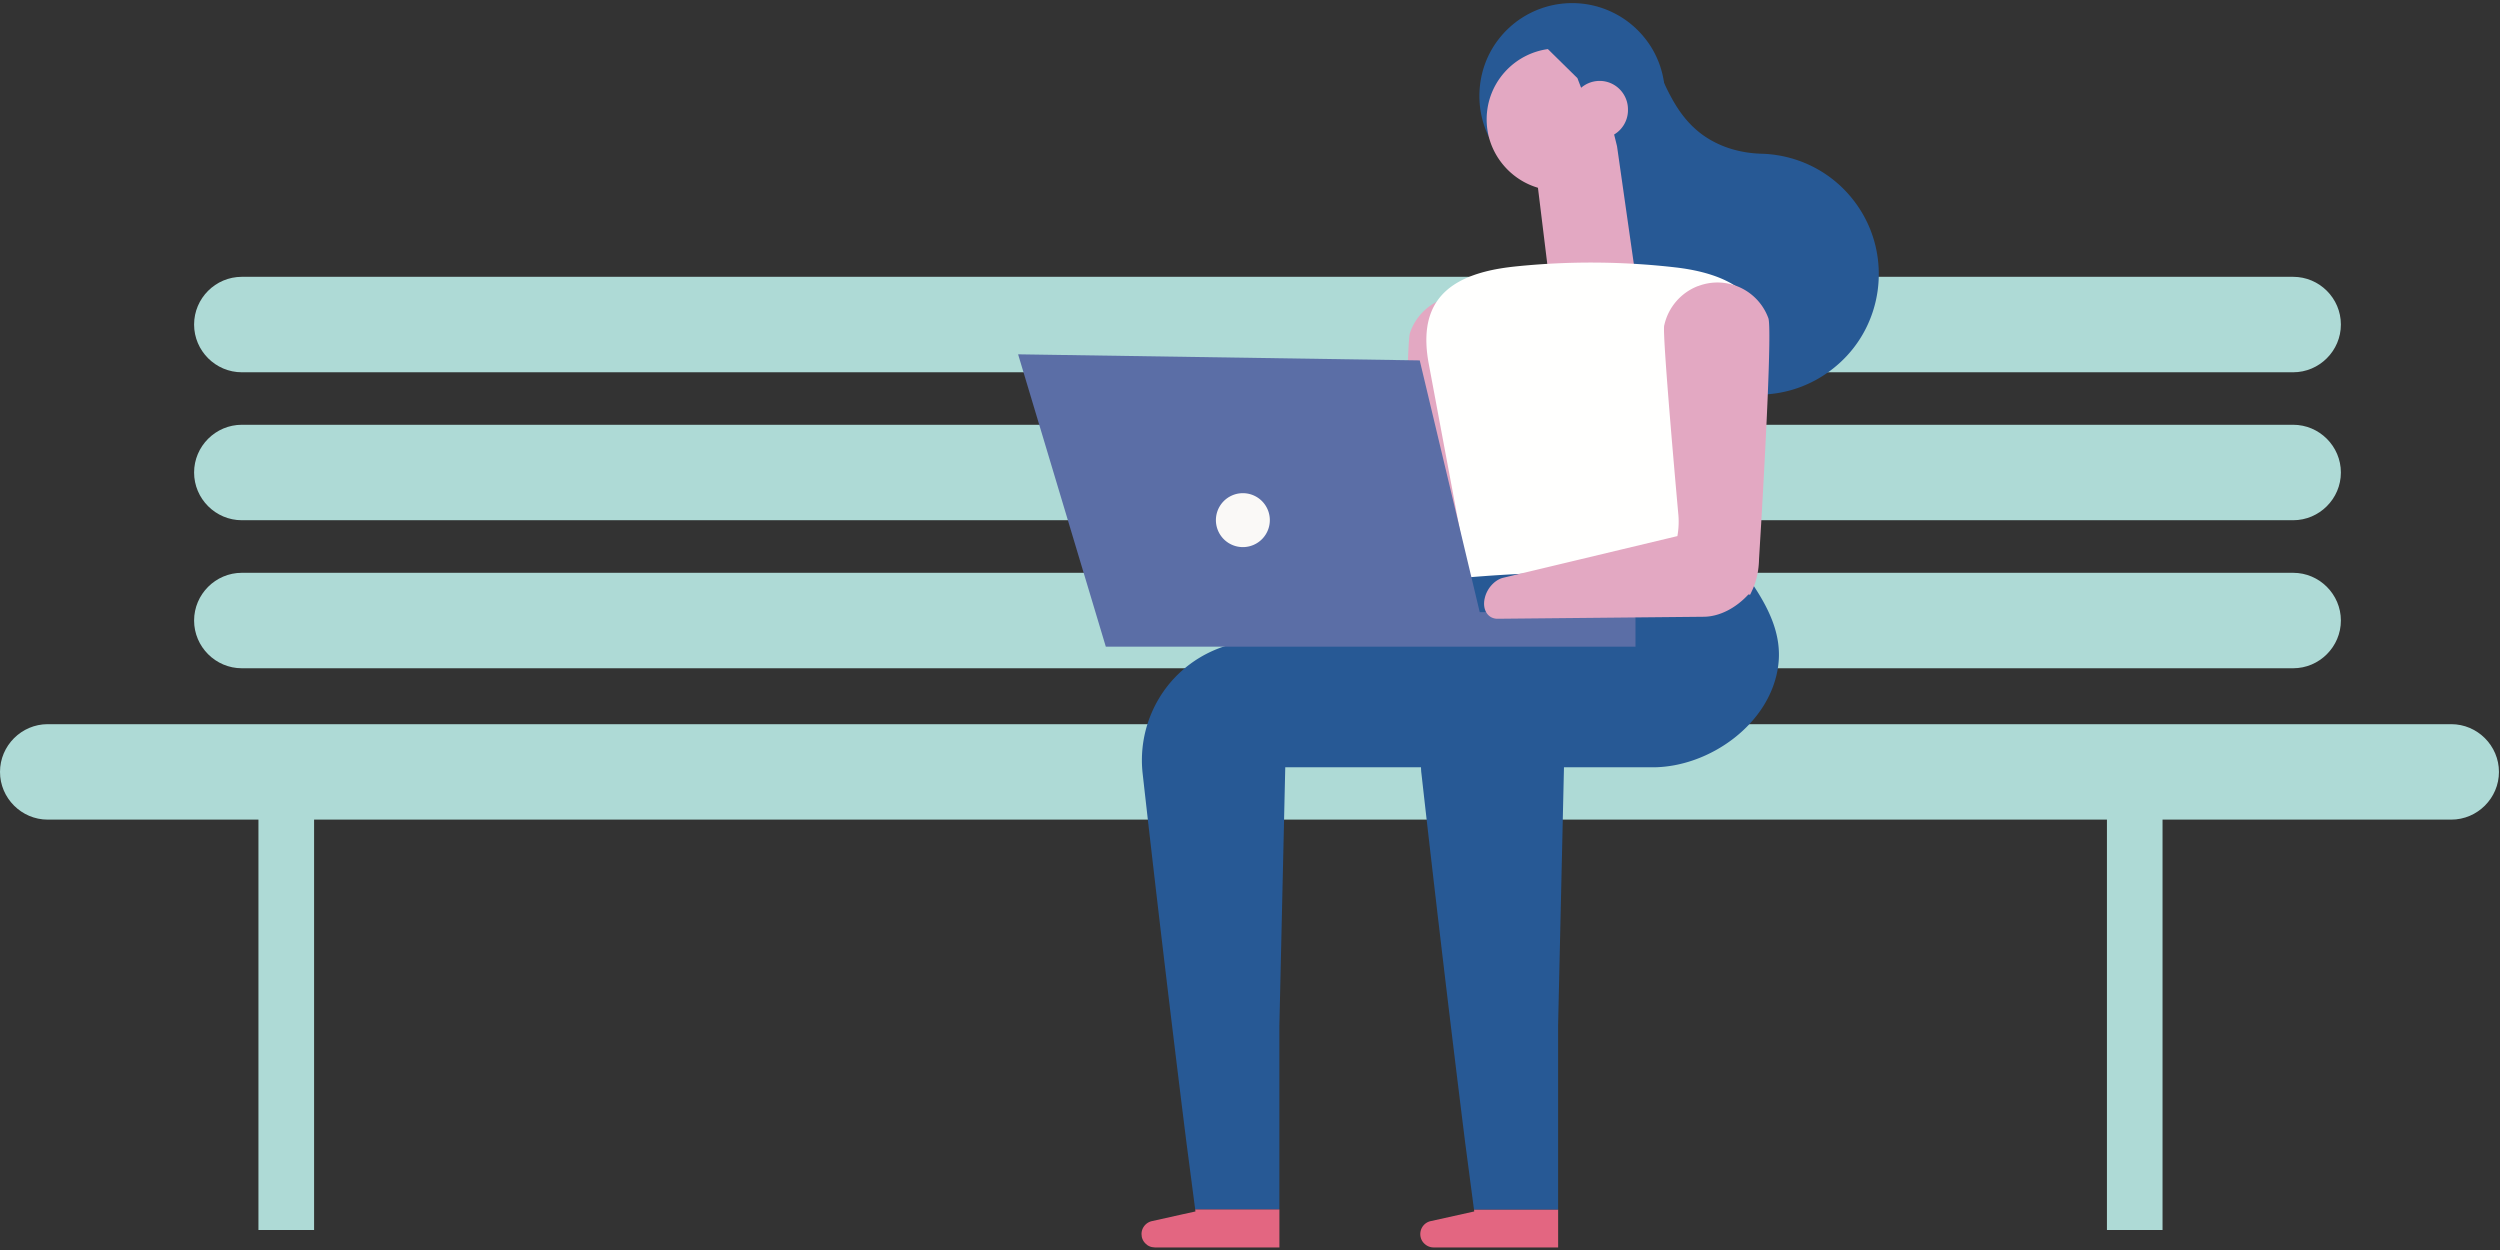 <svg xmlns="http://www.w3.org/2000/svg" width="330" height="165" viewBox="0 0 330 165"><rect x="0" y="0" width="330" height="165" fill="#333333" stroke="none"/><g><g><g><path fill="#aedad6" d="M285.456 162.359h-7.34V108.19H41.46v54.169h-7.345V108.19H6.3c-3.464 0-6.3-2.838-6.3-6.3 0-3.461 2.836-6.3 6.3-6.3h317.262c3.461 0 6.3 2.839 6.3 6.3 0 3.462-2.839 6.3-6.3 6.3h-38.106v54.169"/></g><g><path fill="#aedad6" d="M302.697 88.21H31.919c-3.465 0-6.299-2.838-6.299-6.3 0-3.461 2.834-6.3 6.299-6.3h270.778c3.462 0 6.3 2.839 6.3 6.3 0 3.462-2.838 6.3-6.3 6.3"/></g><g><path fill="#aedad6" d="M302.697 68.67H31.919c-3.465 0-6.299-2.838-6.299-6.3 0-3.461 2.834-6.3 6.299-6.3h270.778c3.462 0 6.3 2.839 6.3 6.3 0 3.462-2.838 6.3-6.3 6.3"/></g><g><path fill="#aedad6" d="M302.697 49.14H31.919c-3.465 0-6.299-2.838-6.299-6.3 0-3.475 2.834-6.3 6.299-6.3h270.778c3.462 0 6.3 2.825 6.3 6.3 0 3.462-2.838 6.3-6.3 6.3"/></g><g><path fill="#275995" d="M201.3 22.95l16.45-16.56c2.16 5.47 3.628 8.696 6.508 11.036 2.326 1.87 5.261 2.783 8.252 2.866 5.151.138 10.178 2.756 13.155 7.588 3.974 6.466 2.783 14.954-2.853 20.05-7.49 6.799-19.219 5.054-24.411-3.628a15.637 15.637 0 0 1-2.16-6.95c-2.964-9.237-5.885-10.898-14.941-14.401"/></g><g><path fill="#e3a8c2" d="M165.817 86.09l-.014-.07c-.43-1.205-.194-2.659.568-3.517l17.142-7.685c1.107-1.523 1.758-3.545 1.827-5.663 0 0 .36-23.913.762-25.16v-.027l.014-.014a7.183 7.183 0 0 1 4.915-4.653l.014-.013.028.013.083-.041a7.201 7.201 0 0 1 8.737 5.206c.443 1.759-4.583 31.557-4.583 31.557-.346 2.797-1.717 5.206-3.614 6.41l-23.027 4.985c-1.08.679-2.326.07-2.852-1.329"/></g><g><path fill="#e36681" d="M194.597 159.913l-5.746 1.274a1.75 1.75 0 0 0-1.371 1.717c0 .485.194.928.512 1.232.319.319.748.526 1.247.526h16.435v-5.012H194.57l.028.263"/></g><g><path fill="#275995" d="M231.382 77.176c-.554-.83-6.314-7.864-6.065-8.086-.401.36-28.884.388-28.884.388a18.914 18.914 0 0 1-18.43 15.01l-11.797.055a15.822 15.822 0 0 0-11.565 5.372 15.88 15.88 0 0 0-3.814 12.172c2.88 25.713 5.783 48.726 5.783 48.726l1.156 8.834h11.112v5.013-29.314l.776-34.063h17.917c.014.264.014.527.056.804a4084.706 4084.706 0 0 0 5.774 48.726l1.163 8.834h11.105v-24.3l.775-34.064h11.715c7.477 0 15.619-5.76 16.574-13.5.499-3.946-1.232-7.422-3.35-10.607"/></g><g><path fill="#e36681" d="M157.77 159.65l.03.263-1.764.388-3.98.886a1.764 1.764 0 0 0-1.275 1.122 1.805 1.805 0 0 0-.101.595l.035.36c.072.332.242.637.479.872l.259.222c.185.124.397.221.627.263l.356.041h16.445v-5.012H157.77"/></g><g><path fill="#275995" d="M197.804 20.124a12.262 12.262 0 0 0 19.44 0c3.379-4.334 3.379-10.579 0-14.927a12.262 12.262 0 0 0-19.44 0c-3.365 4.348-3.365 10.593 0 14.927"/></g><g><path fill="#e3a8c2" d="M196.256 16.322c.263 4.583 3.933 8.391 8.516 8.793a9.352 9.352 0 0 0 6.37-1.759 9.374 9.374 0 0 0 3.863-7.588c0-5.179-4.196-9.388-9.374-9.388-.194 0-.402.014-.596.028-5.095.318-9.083 4.68-8.779 9.914"/></g><g><path fill="#275995" d="M201.31 2.878c1.094-.07 2.299-.291 3.49-.568.47.235 1.024.374 1.689.374.429 0 .817-.056 1.177-.166l4.417 3.032c3.268 1.8 5.497 5.276 5.497 9.277 0 3.144-1.371 5.954-3.545 7.893-.485.526.485 2.132-.083 2.548l-5.733-14.955-6.604-6.494c-.25-.29.858.762.678.43l-.983-1.371"/></g><g><path fill="#e3a8c2" d="M216.204 38.608l-11.507-.041-2.077-16.962 10.122-5.165.706 2.866 2.756 19.302"/></g><g><path fill="#e3a8c2" d="M207.4 14.432a3.747 3.747 0 1 0 7.491 0c0-2.063-1.675-3.752-3.739-3.752a3.755 3.755 0 0 0-3.752 3.752"/></g><g><path fill="#fffffe" d="M196.032 35.859c1.274-.333 2.687-.554 4.196-.707a97.731 97.731 0 0 1 21.005.153c4.5.526 9.831 2.132 10.911 6.535.388 1.62.083 3.324-.221 4.971-1.842 9.804-3.683 19.607-5.525 29.397a193.28 193.28 0 0 0-32.526 0c-1.758-9.388-3.517-18.776-5.275-28.178-1.357-7.256 1.744-10.69 7.435-12.171"/></g><g><path fill="#5b6ea6" d="M134.39 46.77l11.577 38.59h69.92v-4.555h-20.562l-7.92-33.232-53.015-.803"/></g><g><path fill="#faf9f7" d="M167.616 68.539a3.559 3.559 0 1 1-7.114 0 3.559 3.559 0 0 1 7.114 0"/></g><g><path fill="#e3a8c2" d="M195.967 79.046l.014-.056c.263-1.246 1.232-2.367 2.34-2.7l23.096-5.525c.152-.858.208-1.772.139-2.686 0 0-2.16-23.816-1.884-25.104v-.028l.014-.027a7.21 7.21 0 0 1 4.39-5.137l.027-.014h.014l.097-.028c3.711-1.385 7.837.526 9.208 4.251.485 1.288-.457 18.735-.955 27.25-.166 2.783-.277 4.611-.277 4.611-.028 1.454-.333 2.811-.859 3.988l-.014.014a9.354 9.354 0 0 1-.304.65l-.222-.04c-1.689 1.84-3.863 2.935-5.898 2.948l-27.195.264c-1.274.013-2.036-1.15-1.731-2.631"/></g></g></g></svg>